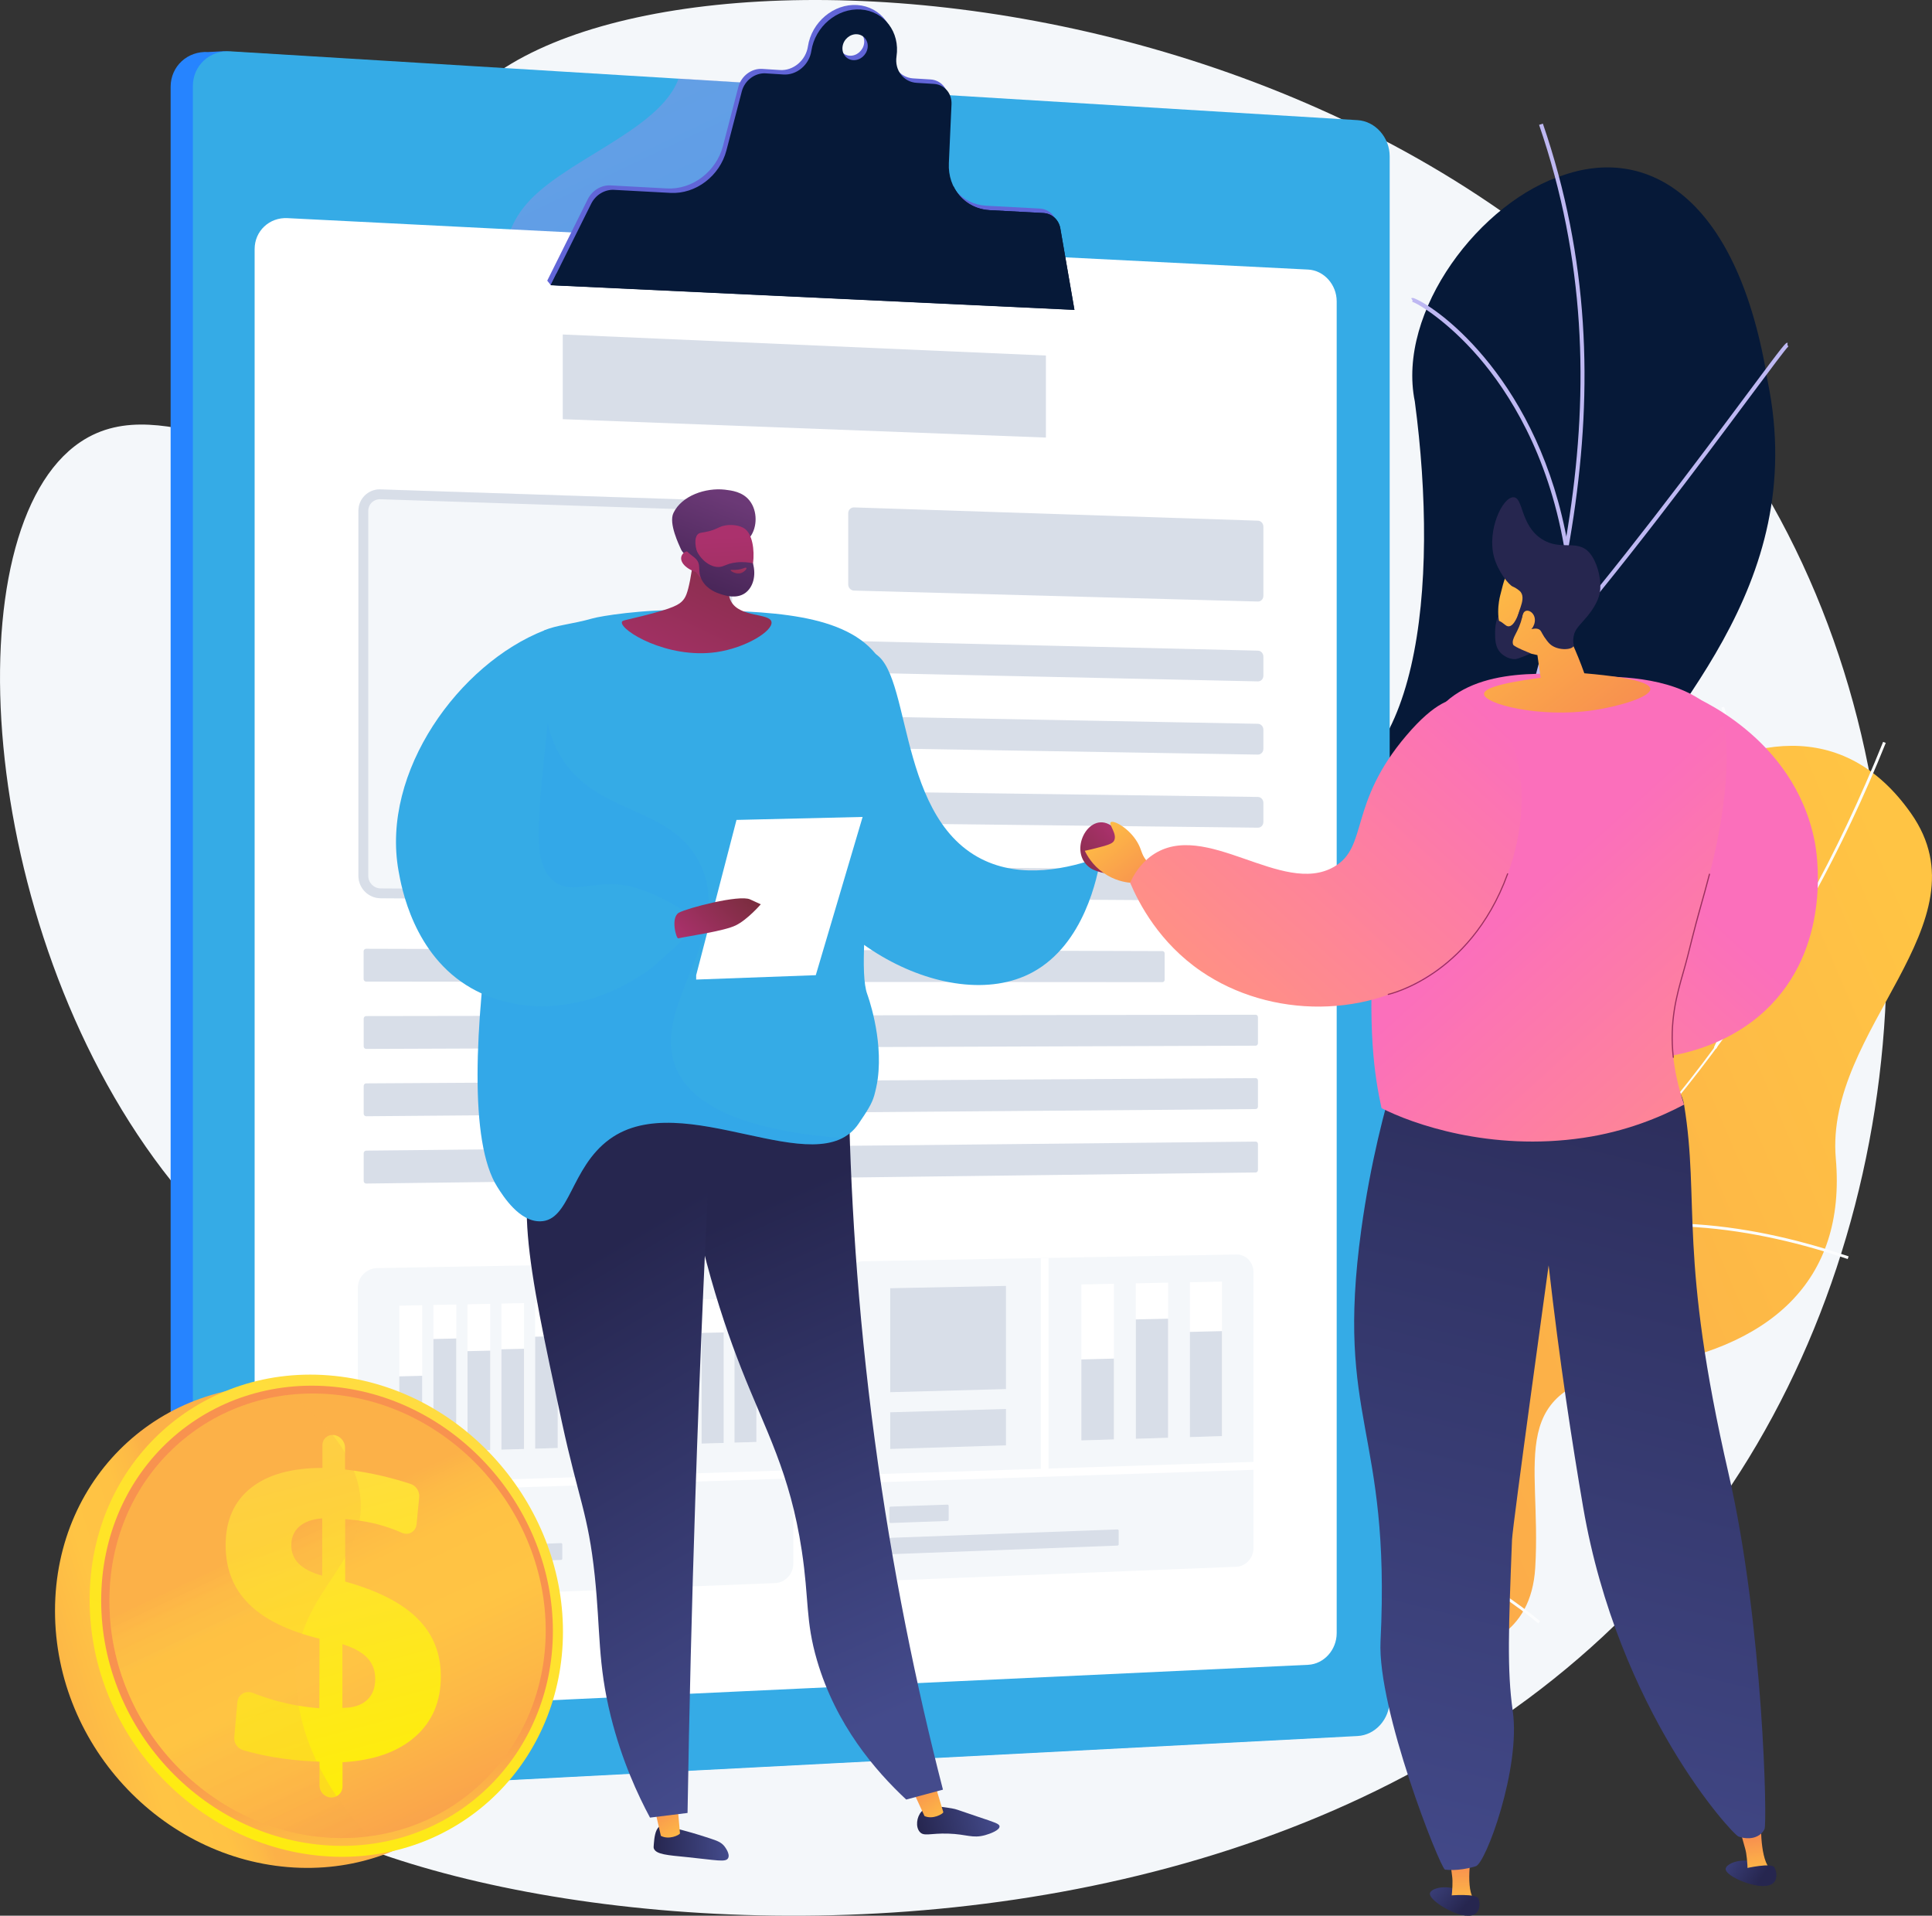 <svg width="234" height="232" viewBox="0 0 234 232" fill="none" xmlns="http://www.w3.org/2000/svg">
<rect x="0" y="0" width="234" height="232" fill="#333333" stroke="none"/>
<g clip-path="url(#clip0)">
<path d="M54.936 13.947C47.262 25.145 56.261 43.305 44.868 51.73C33.78 59.929 20.169 46.489 9.715 53.547C-5.776 64.021 -2.948 111.932 19.711 141.7C26.524 150.655 32.221 154.136 34.744 164.265C40.16 186.01 21.125 198.936 24.749 209.692C32.904 233.905 158.305 254.219 208.627 181.46C232.129 147.472 235.64 98.403 214.645 61.127C176.696 -6.222 72.154 -11.19 54.936 13.947Z" fill="#F4F7FA"/>
<path d="M115.125 200.729C113.711 199.949 111.324 197.015 111.019 195.994C108.978 189.193 104.334 176.709 107.484 169.892C108.022 168.727 113.775 169.715 114.948 168.919C118.773 168.662 120.115 168.807 123.626 166.773C133.991 160.768 124.63 138.147 145.288 139.626C160.425 140.703 169.979 149.827 176.76 128.331C183.542 106.828 215.119 75.219 231.47 98.516C240.855 111.884 220.984 124.618 222.35 140.309C223.644 155.221 214.323 163.413 198.133 165.688C181.943 167.963 186.756 176.5 185.944 189.869C184.972 205.93 162.081 199.837 151.756 196.123C143.44 193.124 120.251 191.123 115.125 200.729Z" fill="url(#paint0_linear)"/>
<path d="M109.203 183.622L109.179 183.285C161.791 179.129 206.24 144.2 228.079 89.842L228.4 89.97C218.051 115.735 201.982 137.962 181.943 154.249C160.859 171.371 135.71 181.524 109.203 183.622Z" fill="#FCFDFE"/>
<path d="M186.306 196.589C175.186 187.377 153.886 178.863 138.82 177.609L138.852 177.272C153.982 178.534 175.371 187.079 186.531 196.332L186.306 196.589Z" fill="#FCFDFE"/>
<path d="M119.519 182.682L119.398 182.36C126.758 179.595 132.431 173.212 136.272 163.389C139.084 156.186 140.868 147.343 141.559 137.094L141.904 137.118C141.205 147.4 139.421 156.282 136.593 163.517C132.712 173.437 126.975 179.884 119.519 182.682Z" fill="#FCFDFE"/>
<path d="M184.682 151.821L184.546 151.507C198.149 145.575 213.455 148.581 223.901 152.151L223.788 152.472C213.407 148.927 198.181 145.937 184.682 151.821Z" fill="#FCFDFE"/>
<path d="M207.88 127.005L207.574 126.861C214.798 111.78 211.254 94.593 208.49 85.694L208.82 85.589C211.592 94.536 215.159 111.82 207.88 127.005Z" fill="#FCFDFE"/>
<path d="M163.423 197.297C155.436 196.219 147.449 194.965 139.479 193.518C139.35 193.639 136.522 176.323 144.645 167.127C160.715 149.305 149.546 133.629 146.308 124.296C141.19 111.153 143.617 96.828 157.051 96.45C171.94 95.742 174.342 71.039 171.361 48.627C169.136 37.71 179.3 24.301 189.56 21.142C200.03 17.653 210.612 24.406 214.099 46.183C219.281 71.385 201.042 86.843 194.373 99.593C187.817 112.109 203.557 121.973 191.119 133.147C180.666 143.067 167.424 150.261 172.454 162.497C177.604 174.579 176.528 184.531 163.423 197.297Z" fill="#061938"/>
<path d="M152.367 198.454C152.359 198.301 159.534 161.709 172.246 126.016C173.989 120.245 175.885 114.424 177.725 108.789C187.962 77.422 197.628 47.799 186.411 15.121L186.869 14.968C198.134 47.791 188.444 77.494 178.183 108.942C176.343 114.569 174.447 120.389 172.704 126.169C159.928 162.054 152.873 198.237 152.849 198.462L152.367 198.454Z" fill="#BEB8F2"/>
<path d="M187.037 79.729L186.676 79.415C195.442 69.423 205.992 55.251 211.664 47.638C216.252 41.472 216.276 41.48 216.517 41.512L216.485 41.754L216.598 41.963C216.349 42.156 214.452 44.704 212.05 47.927C206.377 55.54 195.819 69.729 187.037 79.729Z" fill="#BEB8F2"/>
<path d="M189.423 66.103C187.455 54.857 182.73 47.493 179.123 43.289C175.185 38.715 171.505 36.633 171.056 36.56L171.088 36.376L170.919 36.126C171.039 36.046 171.176 36.078 171.385 36.167C174.414 37.437 186.442 46.239 189.905 66.015L189.423 66.103Z" fill="#BEB8F2"/>
<path d="M165.182 149.377L164.708 149.329C167.11 126.748 151.547 105.903 144.749 97.993C144.387 97.567 144.267 97.43 144.219 97.358L144.629 97.109L144.42 97.23L144.629 97.109C144.661 97.157 144.87 97.398 145.111 97.68C150.02 103.387 154.158 109.4 157.428 115.55C163.712 127.359 166.315 138.742 165.182 149.377Z" fill="#BEB8F2"/>
<path d="M168.629 138.267L168.22 138.018C177.58 122.471 197.668 121.105 197.997 121.137L198.182 121.362L198.021 121.603L197.941 121.378L197.925 121.611C197.732 121.611 177.894 122.873 168.629 138.267ZM197.86 121.153L197.941 121.378L197.86 121.153Z" fill="#BEB8F2"/>
<path d="M153.628 192.481C153.741 187.907 152.005 180.126 143.119 169.048C142.612 168.421 142.612 168.421 142.629 168.292L143.103 168.357L142.862 168.325L143.078 168.22C143.111 168.268 143.287 168.485 143.488 168.743C152.471 179.933 154.215 187.835 154.102 192.489L153.628 192.481Z" fill="#BEB8F2"/>
<path d="M156.023 183.84L155.557 183.711C157.822 175.519 169.128 169.41 175.668 166.5C175.877 166.411 176.005 166.347 176.054 166.323L176.279 166.749C176.23 166.773 176.086 166.837 175.861 166.942C169.401 169.82 158.232 175.841 156.023 183.84Z" fill="#BEB8F2"/>
<path d="M165.632 205.978C165.632 208.27 163.897 210.215 161.744 210.327L25.215 217.426C22.708 217.554 20.667 215.649 20.667 213.173V10.515C20.667 8.031 22.708 6.15 25.215 6.302L27.047 6.206L161.744 14.623C163.889 14.751 165.632 16.713 165.632 19.004V205.978Z" fill="#2684FF"/>
<path d="M168.316 205.89C168.316 208.181 166.58 210.126 164.427 210.239L27.898 217.337C25.391 217.466 23.358 215.561 23.358 213.085V10.426C23.358 7.942 25.399 6.061 27.898 6.214L164.427 14.55C166.572 14.679 168.316 16.64 168.316 18.931V205.89Z" fill="#35ABE6"/>
<path opacity="0.3" d="M63.325 25.25C59.934 29.615 59.444 37.863 65.261 41.255C77.868 49.013 94.347 46.593 106.472 38.345C115.391 32.099 111.59 20.515 109.043 11.15L82.191 9.51C79.876 15.973 67.575 19.575 63.325 25.25Z" fill="url(#paint1_linear)"/>
<path d="M161.897 197.779C161.897 199.804 160.354 201.517 158.442 201.613L34.817 207.401C32.624 207.506 30.84 205.817 30.84 203.639V30.162C30.84 27.983 32.624 26.303 34.817 26.416L158.442 32.646C160.346 32.742 161.897 34.462 161.897 36.488V197.779Z" fill="white"/>
<path d="M128.005 27.131C127.82 26.07 126.993 25.314 125.94 25.258L119.432 24.912C116.491 24.752 114.362 22.3 114.507 19.221L114.828 12.082C114.884 10.764 113.976 9.703 112.707 9.622L110.61 9.494C109.011 9.397 107.918 7.966 108.167 6.294C108.609 3.344 106.673 0.804 103.836 0.611C100.984 0.418 98.3 2.669 97.85 5.635C97.73 6.439 97.304 7.195 96.669 7.725C96.034 8.264 95.239 8.537 94.46 8.481L92.314 8.344C91.021 8.264 89.775 9.204 89.43 10.523L87.566 17.677C86.762 20.772 83.846 22.991 80.784 22.822L73.939 22.452C72.822 22.396 71.721 23.063 71.191 24.125L66.281 33.988L66.707 34.527L129.725 36.978L128.005 27.131ZM102.904 6.745C102.069 6.688 101.498 5.949 101.627 5.081C101.755 4.212 102.543 3.553 103.378 3.609C104.214 3.666 104.784 4.413 104.656 5.273C104.527 6.142 103.74 6.801 102.904 6.745Z" fill="#6165D7"/>
<path d="M128.422 27.67C128.238 26.608 127.41 25.853 126.357 25.797L119.849 25.451C116.908 25.29 114.779 22.838 114.924 19.759L115.245 12.621C115.301 11.303 114.393 10.242 113.124 10.161L111.027 10.033C109.428 9.936 108.335 8.505 108.584 6.833C109.026 3.883 107.09 1.343 104.253 1.15C101.401 0.957 98.717 3.208 98.267 6.174C98.147 6.978 97.721 7.733 97.086 8.264C96.451 8.803 95.656 9.076 94.877 9.02L92.731 8.883C91.438 8.803 90.192 9.743 89.847 11.061L87.983 18.216C87.179 21.311 84.263 23.53 81.201 23.361L74.356 22.991C73.239 22.935 72.138 23.602 71.608 24.663L66.698 34.527L130.134 37.517L128.422 27.67ZM103.329 7.283C102.494 7.227 101.923 6.487 102.052 5.619C102.18 4.751 102.968 4.092 103.803 4.148C104.639 4.204 105.21 4.952 105.081 5.812C104.944 6.68 104.165 7.339 103.329 7.283Z" fill="#061938"/>
<path d="M126.679 52.992L68.161 50.765V40.508L126.679 43.056V52.992Z" fill="#D8DEE8"/>
<path d="M153.018 72.164C153.018 72.55 152.72 72.856 152.359 72.848L103.434 71.521C103.049 71.513 102.735 71.184 102.735 70.782V62.148C102.735 61.754 103.049 61.441 103.434 61.449L152.359 63.056C152.72 63.065 153.018 63.394 153.018 63.78V72.164Z" fill="#D8DEE8"/>
<path d="M153.018 81.835C153.018 82.221 152.72 82.526 152.359 82.518L103.434 81.457C103.049 81.449 102.735 81.12 102.735 80.726V78.33C102.735 77.936 103.049 77.615 103.434 77.631L152.359 78.796C152.72 78.804 153.018 79.126 153.018 79.512V81.835Z" fill="#D8DEE8"/>
<path d="M153.018 90.694C153.018 91.08 152.72 91.385 152.359 91.385L103.434 90.573C103.049 90.565 102.735 90.244 102.735 89.842V87.446C102.735 87.052 103.049 86.731 103.434 86.739L152.359 87.655C152.72 87.663 153.018 87.977 153.018 88.363V90.694Z" fill="#D8DEE8"/>
<path d="M153.018 99.544C153.018 99.93 152.72 100.244 152.359 100.236L103.434 99.673C103.049 99.665 102.735 99.344 102.735 98.95V96.554C102.735 96.16 103.049 95.839 103.434 95.847L152.359 96.514C152.72 96.522 153.018 96.835 153.018 97.221V99.544Z" fill="#D8DEE8"/>
<path d="M153.018 108.403C153.018 108.789 152.72 109.103 152.359 109.095L103.434 108.781C103.049 108.781 102.735 108.452 102.735 108.058V105.662C102.735 105.268 103.049 104.947 103.434 104.947L152.359 105.365C152.72 105.365 153.018 105.686 153.018 106.072V108.403Z" fill="#D8DEE8"/>
<path d="M86.087 109.03L46.097 108.781C44.611 108.773 43.398 107.559 43.398 106.072V61.867C43.398 60.38 44.603 59.214 46.097 59.262L86.087 60.581C87.509 60.629 88.658 61.843 88.658 63.29V106.418C88.666 107.873 87.509 109.046 86.087 109.03Z" fill="#F4F7FA"/>
<path d="M46.017 60.46H46.066L86.055 61.778C86.843 61.802 87.477 62.486 87.477 63.298V106.426C87.477 107.206 86.867 107.841 86.103 107.841L46.114 107.591C45.278 107.583 44.603 106.908 44.603 106.072V61.867C44.603 61.079 45.222 60.46 46.017 60.46ZM46.017 59.262C44.571 59.262 43.414 60.412 43.414 61.867V106.072C43.414 107.559 44.619 108.773 46.114 108.781L86.103 109.03C86.112 109.03 86.112 109.03 86.12 109.03C87.534 109.03 88.675 107.865 88.675 106.418V63.298C88.675 61.843 87.526 60.629 86.103 60.589L46.114 59.27C46.074 59.262 46.041 59.262 46.017 59.262Z" fill="#D8DEE8"/>
<path d="M151.821 187.465C151.821 188.679 150.897 189.692 149.748 189.74L104.519 191.541C103.314 191.589 102.334 190.616 102.334 189.37V155.044C102.334 153.798 103.314 152.769 104.519 152.745L149.748 151.925C150.897 151.901 151.821 152.866 151.821 154.08V187.465Z" fill="#F4F7FA"/>
<path d="M151.82 177.039L102.317 178.646V179.643L151.82 178.003V177.039Z" fill="white"/>
<path d="M126.061 152.36V178.574L127.001 178.542V152.343L126.061 152.36Z" fill="white"/>
<path d="M121.842 168.22L107.821 168.598V156.009L121.842 155.728V168.22Z" fill="#D8DEE8"/>
<path d="M121.842 175.037L107.821 175.471V171.034L121.842 170.632V175.037Z" fill="#D8DEE8"/>
<path d="M114.755 184.193L107.861 184.442C107.781 184.442 107.717 184.378 107.717 184.298V182.618C107.717 182.529 107.781 182.465 107.861 182.457L114.755 182.216C114.836 182.216 114.9 182.28 114.9 182.36V184.032C114.9 184.121 114.836 184.193 114.755 184.193Z" fill="#D8DEE8"/>
<path d="M135.349 187.176L107.861 188.221C107.781 188.221 107.717 188.156 107.717 188.076V186.396C107.717 186.307 107.781 186.243 107.861 186.235L135.349 185.222C135.429 185.222 135.493 185.286 135.493 185.367V187.023C135.493 187.103 135.429 187.168 135.349 187.176Z" fill="#D8DEE8"/>
<path d="M134.915 174.322L130.97 174.442V155.551L134.915 155.471V174.322Z" fill="white"/>
<path d="M141.479 174.121L137.566 174.241V155.414L141.479 155.334V174.121Z" fill="white"/>
<path d="M148.004 173.92L144.115 174.04V155.286L148.004 155.205V173.92Z" fill="white"/>
<path d="M134.915 174.322L130.97 174.442V164.635L134.915 164.53V174.322Z" fill="#D8DEE8"/>
<path d="M141.479 174.121L137.566 174.241V159.787L141.479 159.699V174.121Z" fill="#D8DEE8"/>
<path d="M148.004 173.92L144.115 174.04V161.299L148.004 161.202V173.92Z" fill="#D8DEE8"/>
<path d="M93.874 191.718L45.673 193.631C44.387 193.679 43.343 192.682 43.343 191.396V155.945C43.343 154.659 44.387 153.597 45.673 153.573L93.874 152.705C95.096 152.681 96.084 153.678 96.084 154.932V189.37C96.084 190.616 95.096 191.669 93.874 191.718Z" fill="#F4F7FA"/>
<path d="M43.334 179.74V180.761L96.083 179.04V178.044L43.334 179.74Z" fill="white"/>
<path d="M58.495 185.391L49.472 185.713C49.384 185.713 49.312 185.648 49.312 185.56V183.823C49.312 183.735 49.384 183.663 49.472 183.663L58.495 183.349C58.584 183.349 58.648 183.413 58.648 183.502V185.23C58.648 185.319 58.584 185.391 58.495 185.391Z" fill="#D8DEE8"/>
<path d="M67.953 188.912L49.472 189.603C49.384 189.603 49.312 189.539 49.312 189.451V187.714C49.312 187.626 49.384 187.553 49.472 187.553L67.953 186.878C68.041 186.878 68.105 186.942 68.105 187.031V188.743C68.113 188.84 68.041 188.912 67.953 188.912Z" fill="#D8DEE8"/>
<path d="M51.136 175.849L48.355 175.937V158.123L51.136 158.067V175.849Z" fill="white"/>
<path d="M55.265 175.728L52.493 175.809V158.035L55.265 157.979V175.728Z" fill="white"/>
<path d="M59.379 175.6L56.623 175.688V157.955L59.379 157.898V175.6Z" fill="white"/>
<path d="M63.469 175.479L60.73 175.56V157.866L63.469 157.81V175.479Z" fill="white"/>
<path d="M67.551 175.359L64.811 175.439V157.786L67.551 157.729V175.359Z" fill="white"/>
<path d="M71.6 175.23L68.885 175.318V157.697L71.6 157.641V175.23Z" fill="white"/>
<path d="M75.641 175.109L72.934 175.198V157.617L75.641 157.561V175.109Z" fill="white"/>
<path d="M79.659 174.989L76.968 175.069V157.536L79.659 157.48V174.989Z" fill="white"/>
<path d="M83.668 174.868L80.977 174.949V157.448L83.668 157.4V174.868Z" fill="white"/>
<path d="M87.654 174.748L84.978 174.828V157.368L87.654 157.311V174.748Z" fill="white"/>
<path d="M91.616 174.627L88.956 174.707V157.287L91.616 157.231V174.627Z" fill="white"/>
<path d="M51.136 175.849L48.355 175.937V166.685L51.136 166.612V175.849Z" fill="#D8DEE8"/>
<path d="M55.265 175.728L52.493 175.809V162.159L55.265 162.095V175.728Z" fill="#D8DEE8"/>
<path d="M59.379 175.6L56.623 175.688V163.63L59.379 163.566V175.6Z" fill="#D8DEE8"/>
<path d="M63.469 175.479L60.73 175.56V163.405L63.469 163.341V175.479Z" fill="#D8DEE8"/>
<path d="M67.551 175.359L64.811 175.439V161.878L67.551 161.821V175.359Z" fill="#D8DEE8"/>
<path d="M71.6 175.23L68.885 175.318V163.349L71.6 163.284V175.23Z" fill="#D8DEE8"/>
<path d="M75.641 175.109L72.934 175.198V162.255L75.641 162.191V175.109Z" fill="#D8DEE8"/>
<path d="M79.659 174.989L76.968 175.069V163.453L79.659 163.389V174.989Z" fill="#D8DEE8"/>
<path d="M83.668 174.868L80.977 174.949V163.059L83.668 162.995V174.868Z" fill="#D8DEE8"/>
<path d="M87.654 174.748L84.978 174.828V161.419L87.654 161.363V174.748Z" fill="#D8DEE8"/>
<path d="M91.616 174.627L88.956 174.707V162.095L91.616 162.038V174.627Z" fill="#D8DEE8"/>
<path d="M69.832 118.894L44.345 118.878C44.177 118.878 44.04 118.741 44.04 118.572V115.204C44.04 115.035 44.177 114.899 44.345 114.899L69.832 114.971C70.001 114.971 70.129 115.108 70.129 115.277V118.597C70.137 118.757 70.001 118.894 69.832 118.894Z" fill="#D8DEE8"/>
<path d="M87.839 126.868L44.354 127.029C44.185 127.029 44.049 126.893 44.049 126.724V123.356C44.049 123.187 44.185 123.05 44.354 123.05L87.839 122.986C88 122.986 88.128 123.122 88.128 123.283V126.571C88.136 126.732 88 126.868 87.839 126.868Z" fill="#D8DEE8"/>
<path d="M87.839 134.827L44.354 135.181C44.185 135.181 44.049 135.044 44.049 134.875V131.507C44.049 131.338 44.185 131.201 44.354 131.201L87.839 130.944C88 130.944 88.128 131.073 88.128 131.242V134.529C88.136 134.69 88 134.827 87.839 134.827Z" fill="#D8DEE8"/>
<path d="M87.839 142.793L44.354 143.332C44.185 143.332 44.049 143.195 44.049 143.026V139.658C44.049 139.489 44.185 139.353 44.354 139.345L87.839 138.895C88 138.895 88.128 139.023 88.128 139.192V142.48C88.136 142.657 88 142.785 87.839 142.793Z" fill="#D8DEE8"/>
<path d="M140.789 118.942L103.025 118.918C102.864 118.918 102.735 118.781 102.735 118.621V115.365C102.735 115.204 102.864 115.068 103.025 115.068L140.789 115.18C140.941 115.18 141.062 115.309 141.062 115.469V118.661C141.062 118.814 140.941 118.942 140.789 118.942Z" fill="#D8DEE8"/>
<path d="M152.086 126.635L103.025 126.812C102.864 126.812 102.735 126.684 102.735 126.515V123.259C102.735 123.098 102.864 122.962 103.025 122.962L152.086 122.889C152.238 122.889 152.359 123.018 152.359 123.179V126.346C152.359 126.499 152.238 126.635 152.086 126.635Z" fill="#D8DEE8"/>
<path d="M152.086 134.312L103.025 134.706C102.864 134.706 102.735 134.578 102.735 134.409V131.153C102.735 130.992 102.864 130.856 103.025 130.856L152.086 130.566C152.238 130.566 152.359 130.695 152.359 130.856V134.023C152.359 134.176 152.238 134.312 152.086 134.312Z" fill="#D8DEE8"/>
<path d="M152.086 141.989L103.025 142.6C102.864 142.6 102.735 142.472 102.735 142.311V139.055C102.735 138.895 102.864 138.758 103.025 138.758L152.086 138.251C152.238 138.251 152.359 138.38 152.359 138.541V141.708C152.359 141.853 152.238 141.989 152.086 141.989Z" fill="#D8DEE8"/>
<path d="M126.357 25.797L119.849 25.451C117.897 25.346 116.306 24.229 115.502 22.589C109.476 23.851 103.12 22.533 96.773 23.803C92.41 24.776 92.892 31.56 88.047 32.051C81.097 32.991 74.211 33.056 67.405 33.12L66.698 34.543L130.134 37.533L128.43 27.678C128.246 26.608 127.41 25.853 126.357 25.797Z" fill="#061938"/>
<path d="M133.325 103.781C132.931 106.193 131.324 114.336 125.081 117.736C114.796 123.331 96.742 113.042 94.612 99.593C92.989 89.311 100.823 78.242 105.154 78.877C110.594 79.673 108.135 98.564 118.846 104.014C123.747 106.506 129.436 105.188 133.325 103.781Z" fill="#35ABE6"/>
<path d="M137.566 103.58C136.482 102.213 135.879 100.831 134.553 99.963C131.821 98.178 129.242 103.218 132.086 105.139C132.882 105.678 134.834 106 136.281 106.12C137.582 106.225 134.971 104.906 136.755 104.673C137.936 104.521 136.875 103.339 137.566 103.58Z" fill="url(#paint2_linear)"/>
<path d="M79.836 221.22C79.338 221.622 79.249 222.627 79.193 223.286C79.169 223.583 79.153 223.728 79.185 223.833C79.426 224.588 80.888 224.669 83.194 224.902C86.826 225.272 87.911 225.561 88.192 225.022C88.457 224.516 87.814 223.688 87.742 223.591C87.349 223.101 86.874 222.924 85.942 222.619C84.231 222.056 83.066 221.742 82.72 221.654C80.527 221.067 80.165 220.963 79.836 221.22Z" fill="url(#paint3_linear)"/>
<path d="M81.997 217.9L82.358 222.04C82.254 222.241 81.025 222.844 80.044 222.329L79.112 218.254L81.997 217.9Z" fill="url(#paint4_linear)"/>
<path d="M111.605 219.387C111.011 220.046 110.874 221.252 111.397 221.847C111.903 222.434 112.666 221.992 114.827 222.056C117.142 222.128 117.752 222.675 119.327 222.241C119.962 222.064 121.087 221.638 121.063 221.18C121.046 220.858 120.476 220.697 118.564 220.054C115.848 219.146 115.864 219.098 115.285 219.001C113.847 218.768 112.393 218.527 111.605 219.387Z" fill="url(#paint5_linear)"/>
<path d="M113.092 215.609L114.257 219.476C114.169 219.685 112.988 220.376 111.976 219.934L110.248 216.18L113.092 215.609Z" fill="url(#paint6_linear)"/>
<path d="M102.768 130.888C102.936 143.887 103.82 158.501 105.949 174.386C108.055 190.078 110.995 204.266 114.209 216.734C112.723 217.136 111.244 217.53 109.758 217.932C105.998 214.419 101.249 208.896 98.959 201.091C97.537 196.243 98.011 193.751 97.111 187.795C95.673 178.301 92.764 173.333 89.759 165.68C87.059 158.807 83.87 148.71 82.158 135.221C89.028 133.774 95.898 132.335 102.768 130.888Z" fill="url(#paint7_linear)"/>
<path d="M86.432 130.952C85.524 147.488 84.777 164.329 84.215 181.468C83.789 194.33 83.475 207.031 83.274 219.556C81.756 219.741 80.245 219.934 78.727 220.119C77.264 217.393 75.32 213.221 73.986 207.884C72.371 201.396 72.741 197.538 72.034 190.817C71.238 183.277 70.081 181.629 68.032 172.119C63.878 152.81 61.797 143.155 66.433 137.15C67.936 135.189 72.66 130.301 86.432 130.952Z" fill="url(#paint8_linear)"/>
<path d="M65.935 76.337C67.365 75.701 69.326 75.589 71.777 74.889C72.741 74.616 77.698 73.78 83.475 73.869C92.892 74.013 102.623 74.166 106.463 79.729C107.813 81.682 107.243 82.583 105.845 98.66C104.728 111.514 104.189 117.994 105.033 120.381C105.033 120.381 106.986 125.582 106.311 130.647C106.214 131.37 106.062 132.021 105.885 132.672C105.596 133.693 105.009 134.578 103.997 136.073C99.007 143.477 82.688 131.507 73.834 137.962C69.077 141.427 69.069 147.85 65.429 147.906C62.906 147.946 60.97 144.899 60.247 143.758C53.28 132.801 63.42 87.237 65.935 76.337Z" fill="#35ABE6"/>
<g opacity="0.3">
<path opacity="0.3" d="M81.884 129.352C78.678 121.748 89.019 113.387 84.801 104.649C81.266 97.318 71.921 98.909 67.687 91.224C65.951 88.073 65.702 84.496 66.2 80.967C65.758 80.927 65.341 80.822 64.947 80.677C61.524 96.176 53.987 133.91 60.23 143.742C60.953 144.883 62.89 147.93 65.413 147.89C69.053 147.834 69.061 141.411 73.817 137.946C81.716 132.19 95.544 141.081 101.988 137.833C88.039 136.732 83.387 132.922 81.884 129.352Z" fill="#2684FF"/>
</g>
<path d="M65.936 76.337C55.643 80.364 46.121 93.435 48.267 105.445C48.62 107.447 50.083 115.662 57.049 119.65C63.437 123.307 72.058 122.367 78.968 117.19C79.908 116.354 80.856 115.51 81.805 114.674C82.737 113.669 83.66 112.664 84.593 111.659C83.13 110.445 80.647 108.693 77.168 107.567C72.645 106.104 69.423 108.564 67.101 106.723C65.285 105.284 65.196 102.511 65.261 100.107C65.502 91.2 68.483 75.332 65.936 76.337Z" fill="#35ABE6"/>
<path d="M84.319 118.098L89.204 99.295L104.479 98.934L98.806 118.098L84.319 118.629V118.098Z" fill="white"/>
<path d="M82.149 113.636C81.9 113.693 81.193 111.088 82.238 110.526C83.29 109.955 89.541 108.323 90.843 108.918C92.145 109.513 92.145 109.513 92.145 109.513C92.145 109.513 90.546 111.37 89.108 112.069C87.685 112.76 83.652 113.315 82.149 113.636Z" fill="url(#paint9_linear)"/>
<path d="M84.151 63.932C84.175 66.626 83.87 68.764 83.589 70.227C83.259 71.907 83.026 72.333 82.729 72.687C82.279 73.217 81.596 73.659 77.739 74.616C75.642 75.139 75.369 75.123 75.321 75.332C75.096 76.344 80.817 79.817 86.731 78.981C90.346 78.467 93.641 76.401 93.44 75.316C93.239 74.222 89.623 74.809 88.546 72.832C87.799 71.457 88.635 69.503 89.631 67.888C88.675 66.095 85.115 65.741 84.151 63.932Z" fill="url(#paint10_linear)"/>
<path d="M90.868 65.002C91.719 63.868 91.776 61.883 90.787 60.629C89.944 59.551 88.61 59.399 87.806 59.302C85.492 59.037 82.576 60.002 81.563 62.132C80.961 63.394 82.262 66.015 82.463 66.489C82.696 67.019 83.114 67.204 83.5 67.606C84.038 68.169 84.874 69.053 86.248 70.54C86.352 70.098 86.513 69.56 86.77 68.973C86.866 68.748 87.268 67.864 87.871 67.132C89.084 65.661 90.064 66.079 90.868 65.002Z" fill="url(#paint11_linear)"/>
<path d="M84.303 69.294C84.303 69.294 85.822 71.787 88.851 71.594C91.559 71.417 91.96 65.339 90.225 64.045C89.646 63.611 88.489 63.434 87.549 63.7C86.995 63.852 86.802 64.085 85.894 64.326C85.05 64.543 84.817 64.455 84.56 64.664C84.239 64.929 84.006 65.589 84.544 67.365C84.03 66.843 83.403 66.642 82.969 66.851C82.897 66.883 82.712 67.011 82.608 67.204C82.222 67.888 82.857 68.78 84.303 69.294Z" fill="url(#paint12_linear)"/>
<path d="M84.44 64.294C84.569 64.391 84.175 64.881 84.143 65.573C84.086 66.915 85.444 68.523 86.826 68.659C87.646 68.74 87.871 68.249 89.221 68.105C90.056 68.016 90.755 68.121 91.189 68.217C91.615 69.688 91.213 71.151 90.233 71.835C89.172 72.566 87.823 72.124 87.26 71.939C86.882 71.819 85.669 71.417 85.043 70.307C84.384 69.15 85.026 68.45 84.271 67.671C83.894 67.277 83.387 67.108 82.897 66.344C82.769 66.135 82.68 65.95 82.624 65.83C83.323 65.082 84.247 64.158 84.44 64.294Z" fill="url(#paint13_linear)"/>
<path d="M90.2 68.764C90.2 68.764 89.614 69.069 88.601 69.013C88.553 69.013 88.497 69.021 88.489 69.053C88.465 69.15 89.116 69.576 89.71 69.415C90.136 69.294 90.466 68.892 90.409 68.788C90.393 68.74 90.297 68.748 90.2 68.764Z" fill="url(#paint14_linear)"/>
<path d="M141.174 105.726C140.459 105.493 139.511 105.059 138.812 104.167C138.201 103.387 138.306 102.937 137.759 102.004C136.731 100.26 134.859 99.287 134.529 99.577C134.232 99.842 135.397 101.032 134.915 101.844C134.698 102.213 134.007 102.39 132.633 102.744C132.127 102.873 131.693 102.969 131.388 103.033C131.653 103.588 132.304 104.77 133.654 105.71C134.963 106.627 136.257 106.844 136.859 106.9C138.306 106.506 139.744 106.12 141.174 105.726Z" fill="url(#paint15_linear)"/>
<path d="M204.248 83.973C205.051 84.279 217.28 89.142 219.795 101.916C219.996 102.945 221.965 113.918 214.524 121.667C206.184 130.357 190.13 130.14 183.751 122.881C182.264 121.185 181.477 119.312 181.043 117.728L182.722 113.267C184.771 110.791 187.559 110.204 189.054 109.834C192.726 108.926 195.498 110.566 197.603 108.789C198.768 107.808 199.001 106.394 199.202 105.14C199.909 100.847 197.482 98.202 197.306 95.557C197.177 93.58 196.478 89.239 199.065 86.409C200.696 84.616 202.962 84.134 204.248 83.973Z" fill="url(#paint16_linear)"/>
<path d="M209.013 226.292C209.158 225.505 211.697 224.797 212.95 225.85C213.577 226.373 214.003 227.434 213.641 227.908C213.512 228.085 214.051 228.391 213.529 228.399C211.825 228.415 208.868 227.08 209.013 226.292Z" fill="url(#paint17_linear)"/>
<path d="M211.672 226.582L214.284 226.212C213.079 224.757 213.295 220.119 213.295 220.119L210.523 220.738C210.523 220.738 210.837 222.008 211.375 223.889C211.56 224.532 211.64 225.537 211.672 226.582Z" fill="url(#paint18_linear)"/>
<path d="M211.44 226.26C211.44 226.26 214.581 225.537 214.919 226.156C215.256 226.783 215.521 228.447 213.529 228.398C211.536 228.342 211.263 226.791 211.44 226.26Z" fill="url(#paint19_linear)"/>
<path d="M173.2 229.243C173.45 228.487 176.061 228.133 177.162 229.355C177.708 229.958 177.981 231.067 177.555 231.494C177.403 231.646 177.893 232.024 177.379 231.96C175.691 231.743 172.951 229.998 173.2 229.243Z" fill="url(#paint20_linear)"/>
<path d="M175.796 229.902H178.431C177.435 228.294 178.311 223.728 178.311 223.728L175.475 223.953C175.475 223.953 175.611 225.255 175.876 227.193C175.973 227.852 175.908 228.865 175.796 229.902Z" fill="url(#paint21_linear)"/>
<path d="M168.967 130.18C167.746 134.216 166.002 140.727 164.877 148.895C161.679 172.191 168.477 172.939 167.207 198.759C166.806 206.999 174.342 226.003 175.009 226.421C175.331 226.453 175.676 226.469 176.054 226.461C176.713 226.445 177.637 226.341 178.713 226.019C179.91 225.81 184.217 214.138 183.221 207.2C182.514 202.288 182.723 197.015 183.132 186.476C183.197 184.764 187.568 153.244 187.568 153.244C188.893 164.916 190.428 174.828 191.746 182.521C196.004 207.224 209.84 222.168 210.563 222.41C210.708 222.466 212.002 222.94 213.07 222.241C213.544 221.927 213.705 221.525 213.705 221.525C214.075 221.236 213.593 196.862 209.374 178.526C203.244 151.901 205.911 145.679 203.975 133.79C202.288 123.484 168.967 130.18 168.967 130.18Z" fill="url(#paint22_linear)"/>
<path d="M193.714 81.899C189.649 81.779 180.296 80.34 175.146 84.978C175.057 85.059 176.11 85.621 175.596 86.232C175.114 86.795 173.458 88.781 171.956 91.449C170.871 93.387 169.891 95.646 168.903 99.014C167.159 104.955 166.661 110.003 166.492 112.214C165.552 124.601 166.484 130.317 167.328 134.2C171.008 136.089 180.481 139.473 191.778 137.793C196.936 137.029 201.066 135.309 203.967 133.774C201.034 124.899 203.332 120.148 204.417 115.767C205.96 109.521 205.992 109.995 207.261 105.035C209.358 96.852 209.704 88.491 208.266 86.779C204.369 82.173 197.354 82.004 193.714 81.899Z" fill="url(#paint23_linear)"/>
<path d="M175.612 229.548C175.612 229.548 178.826 229.275 179.075 229.934C179.324 230.601 179.349 232.289 177.388 231.96C175.419 231.63 175.363 230.046 175.612 229.548Z" fill="url(#paint24_linear)"/>
<path d="M182.265 77.229C181.004 75.098 181.566 72.663 181.695 72.132C182.225 69.93 182.418 69.592 182.828 69.126L183.406 68.515C183.406 68.515 183.438 68.49 183.478 68.458C183.88 68.185 185.383 67.735 185.704 67.719C186.741 67.671 188.846 71.376 190.051 77.1C190.147 77.301 190.244 77.51 190.34 77.719C190.935 79.013 191.449 80.291 191.891 81.537C198.881 82.132 199.853 82.952 199.886 83.427C199.95 84.423 195.965 85.581 192.968 86.015C186.435 86.972 179.718 85.251 179.742 84.029C179.758 83.499 181.052 82.808 186.596 82.084C186.467 81.168 186.339 80.251 186.21 79.335C185.768 79.238 183.197 78.804 182.265 77.229Z" fill="url(#paint25_linear)"/>
<path d="M180.955 67.462C181.429 69.206 182.747 70.854 183.245 71.047C183.31 71.071 183.679 71.232 184.065 71.57C184.121 71.618 184.169 71.674 184.218 71.746C184.892 72.743 183.486 74.512 183.96 74.914C184.298 75.203 185.367 74.407 185.583 74.68C185.792 74.938 184.965 75.798 185.214 76.111C185.399 76.344 185.945 75.943 186.435 76.24C186.676 76.393 186.668 76.562 187.03 77.124C187.239 77.438 187.496 77.775 187.681 77.952C188.556 78.82 190.364 78.74 190.589 78.242C190.654 78.105 190.549 78.025 190.541 77.615C190.541 77.615 190.533 77.237 190.67 76.754C190.87 76.071 191.61 75.42 192.301 74.576C193.586 73 193.763 71.907 193.803 71.537C193.819 71.409 193.819 71.312 193.827 71.24C193.9 69.841 193.393 67.952 192.51 66.939C191.023 65.251 189.079 66.754 186.773 65.307C184.113 63.627 184.531 60.259 183.318 60.219C181.976 60.178 180.08 64.23 180.955 67.462Z" fill="#26264F"/>
<path d="M184.475 74.335C184.748 73.635 185.648 73.981 185.857 74.745C186.066 75.508 185.535 76.497 184.78 76.537C184.025 76.578 184.105 75.283 184.475 74.335Z" fill="url(#paint26_linear)"/>
<path d="M202.666 128.114C202.634 128.114 202.601 128.09 202.593 128.05C202.111 123.685 203.011 120.518 203.807 117.728C203.999 117.045 204.184 116.402 204.345 115.759C205.221 112.214 205.606 110.839 206.016 109.392C206.281 108.451 206.554 107.479 206.98 105.847C206.988 105.807 207.029 105.791 207.069 105.799C207.109 105.807 207.125 105.847 207.117 105.887C206.691 107.519 206.418 108.492 206.153 109.432C205.743 110.879 205.365 112.246 204.482 115.791C204.321 116.434 204.136 117.085 203.943 117.768C203.148 120.55 202.256 123.701 202.738 128.042C202.746 128.074 202.714 128.106 202.666 128.114C202.674 128.114 202.674 128.114 202.666 128.114Z" fill="#9B305E"/>
<path d="M184.482 72.968L183.831 74.528C183.831 74.528 183.18 76.401 182.328 75.693C181.629 75.123 181.501 75.171 181.477 75.211C181.469 75.219 181.477 75.227 181.469 75.227C181.461 75.227 181.453 74.857 181.445 74.528C181.284 74.978 181.083 75.693 181.083 76.578C181.083 77.438 181.083 78.362 181.758 79.07C181.798 79.11 182.529 79.857 183.526 79.825C183.526 79.825 183.911 79.809 185.398 79.126C185.398 79.126 183.373 78.346 183.268 78.065C182.987 77.285 183.976 76.561 184.361 74.713C184.498 73.997 184.506 73.378 184.482 72.968Z" fill="#26264F"/>
<path d="M139.544 103.58C138.073 104.609 137.286 106.008 136.876 106.9C137.961 109.44 140.411 114.159 145.489 117.632C153.813 123.331 166.018 123.524 174.527 117.021C184.683 109.255 186.387 94.368 182.12 87.993C181.63 87.261 180.015 84.841 177.508 84.568C175.925 84.391 173.772 85.043 170.365 89.038C163.27 97.35 165.777 102.535 161.583 104.971C155.292 108.612 145.947 99.094 139.544 103.58Z" fill="url(#paint27_linear)"/>
<path d="M168.139 120.494C168.107 120.494 168.075 120.469 168.075 120.437C168.067 120.397 168.091 120.365 168.131 120.357C168.155 120.349 170.646 119.794 173.651 117.728C176.423 115.823 180.215 112.206 182.537 105.799C182.554 105.758 182.594 105.742 182.626 105.758C182.666 105.775 182.682 105.815 182.666 105.847C180.328 112.294 176.511 115.936 173.715 117.849C170.686 119.931 168.179 120.486 168.147 120.494H168.139Z" fill="#9B305E"/>
<path d="M63.991 198.944C63.991 214.459 51.866 226.67 36.359 226.196C20.225 225.698 6.662 211.758 6.662 195.078C6.662 178.397 20.233 166.291 36.359 167.971C51.866 169.587 63.991 183.43 63.991 198.944Z" fill="url(#paint28_linear)"/>
<path d="M68.185 197.602C68.185 213.117 56.061 225.328 40.553 224.854C24.419 224.355 10.856 210.416 10.856 193.735C10.856 177.055 24.427 164.948 40.553 166.628C56.053 168.244 68.185 182.087 68.185 197.602Z" fill="url(#paint29_linear)"/>
<path d="M66.964 197.521C66.964 212.353 55.362 224.009 40.554 223.527C25.167 223.029 12.255 209.724 12.255 193.832C12.255 177.939 25.167 166.379 40.554 167.955C55.362 169.474 66.964 182.69 66.964 197.521Z" fill="url(#paint30_linear)"/>
<path d="M66.096 197.465C66.096 211.806 54.872 223.061 40.553 222.578C25.705 222.08 13.251 209.234 13.251 193.896C13.251 178.566 25.705 167.392 40.553 168.895C54.864 170.35 66.096 183.116 66.096 197.465Z" fill="url(#paint31_linear)"/>
<path d="M40.409 173.783C41.172 173.855 41.791 174.539 41.791 175.318V177.963C43.318 178.132 44.836 178.397 46.363 178.759C47.488 179.024 48.605 179.338 49.721 179.708C50.388 179.925 50.838 180.6 50.774 181.291L50.453 184.603C50.364 185.479 49.496 185.994 48.685 185.632C47.954 185.303 47.206 185.029 46.435 184.796C45.093 184.386 43.679 184.129 42.193 184L41.807 183.968V191.533C45.776 192.642 48.701 194.137 50.581 196.026C52.461 197.899 53.393 200.231 53.393 203.036C53.393 206.067 52.357 208.495 50.284 210.319C48.195 212.16 45.27 213.197 41.486 213.414V216.333C41.486 217.104 40.867 217.707 40.104 217.683H40.08C39.316 217.651 38.697 217 38.697 216.22V213.342L38.087 213.318C36.311 213.238 34.616 213.061 32.993 212.771C31.788 212.562 30.614 212.289 29.473 211.959C28.782 211.758 28.308 211.099 28.373 210.392L28.75 206.131C28.831 205.215 29.755 204.676 30.631 205.022C31.651 205.424 32.679 205.761 33.724 206.043C35.355 206.469 37.002 206.75 38.673 206.871L38.697 198.454C34.881 197.514 32.029 196.115 30.156 194.258C28.268 192.393 27.328 190.013 27.328 187.119C27.328 184.121 28.357 181.806 30.397 180.19C32.43 178.574 35.323 177.77 39.051 177.77V175.069C39.027 174.281 39.646 173.711 40.409 173.783ZM39.027 183.88C37.846 183.968 36.93 184.29 36.271 184.852C35.612 185.415 35.283 186.171 35.283 187.119C35.283 188.02 35.588 188.775 36.199 189.378C36.809 189.981 37.749 190.464 39.027 190.825V183.88ZM41.469 199.113V206.831C42.747 206.831 43.735 206.525 44.418 205.914C45.101 205.303 45.447 204.435 45.447 203.318C45.447 202.297 45.125 201.453 44.491 200.777C43.856 200.102 42.852 199.547 41.469 199.113Z" fill="url(#paint32_linear)"/>
<path opacity="0.3" d="M35.933 200.978C36.793 192.449 44.627 188.84 43.607 180.994C42.98 176.162 39.316 172.087 35.226 168.903C22.837 170.206 13.251 180.471 13.251 193.896C13.251 209.226 25.705 222.08 40.553 222.579C41.992 222.627 43.406 222.554 44.772 222.37C38.874 216.501 35.194 208.302 35.933 200.978Z" fill="url(#paint33_linear)"/>
</g>
<defs>
<linearGradient id="paint0_linear" x1="239.049" y1="126.351" x2="-22.749" y2="238.654" gradientUnits="userSpaceOnUse">
<stop stop-color="#FFC444"/>
<stop offset="0.996" stop-color="#F36F56"/>
</linearGradient>
<linearGradient id="paint1_linear" x1="69.425" y1="-9.426" x2="107.058" y2="69.906" gradientUnits="userSpaceOnUse">
<stop offset="0.004" stop-color="#E38DDD"/>
<stop offset="1" stop-color="#9571F6"/>
</linearGradient>
<linearGradient id="paint2_linear" x1="136.072" y1="101.525" x2="129.331" y2="107.621" gradientUnits="userSpaceOnUse">
<stop stop-color="#AB316D"/>
<stop offset="1" stop-color="#792D3D"/>
</linearGradient>
<linearGradient id="paint3_linear" x1="88.206" y1="223.077" x2="79.154" y2="223.338" gradientUnits="userSpaceOnUse">
<stop stop-color="#444B8C"/>
<stop offset="0.996" stop-color="#26264F"/>
</linearGradient>
<linearGradient id="paint4_linear" x1="83.015" y1="223.205" x2="78.061" y2="215.529" gradientUnits="userSpaceOnUse">
<stop stop-color="#FFC444"/>
<stop offset="0.996" stop-color="#F36F56"/>
</linearGradient>
<linearGradient id="paint5_linear" x1="120.548" y1="219.283" x2="111.271" y2="221.832" gradientUnits="userSpaceOnUse">
<stop stop-color="#444B8C"/>
<stop offset="0.996" stop-color="#26264F"/>
</linearGradient>
<linearGradient id="paint6_linear" x1="114.802" y1="220.766" x2="109.16" y2="213.336" gradientUnits="userSpaceOnUse">
<stop stop-color="#FFC444"/>
<stop offset="0.996" stop-color="#F36F56"/>
</linearGradient>
<linearGradient id="paint7_linear" x1="117.388" y1="203.615" x2="91.707" y2="145.752" gradientUnits="userSpaceOnUse">
<stop stop-color="#444B8C"/>
<stop offset="0.996" stop-color="#26264F"/>
</linearGradient>
<linearGradient id="paint8_linear" x1="101.837" y1="207.657" x2="69.26" y2="153.378" gradientUnits="userSpaceOnUse">
<stop stop-color="#444B8C"/>
<stop offset="0.996" stop-color="#26264F"/>
</linearGradient>
<linearGradient id="paint9_linear" x1="82.823" y1="114.345" x2="89.955" y2="107.284" gradientUnits="userSpaceOnUse">
<stop stop-color="#AB316D"/>
<stop offset="1" stop-color="#792D3D"/>
</linearGradient>
<linearGradient id="paint10_linear" x1="79.839" y1="84.931" x2="91.503" y2="60.657" gradientUnits="userSpaceOnUse">
<stop stop-color="#AB316D"/>
<stop offset="1" stop-color="#792D3D"/>
</linearGradient>
<linearGradient id="paint11_linear" x1="80.802" y1="77.629" x2="87.591" y2="60.205" gradientUnits="userSpaceOnUse">
<stop stop-color="#311944"/>
<stop offset="1" stop-color="#6B3976"/>
</linearGradient>
<linearGradient id="paint12_linear" x1="86.761" y1="65.052" x2="88.094" y2="90.404" gradientUnits="userSpaceOnUse">
<stop stop-color="#AB316D"/>
<stop offset="1" stop-color="#792D3D"/>
</linearGradient>
<linearGradient id="paint13_linear" x1="82.897" y1="78.454" x2="89.693" y2="61.013" gradientUnits="userSpaceOnUse">
<stop stop-color="#311944"/>
<stop offset="1" stop-color="#6B3976"/>
</linearGradient>
<linearGradient id="paint14_linear" x1="89.567" y1="67.934" x2="89.222" y2="71.115" gradientUnits="userSpaceOnUse">
<stop stop-color="#AB316D"/>
<stop offset="1" stop-color="#792D3D"/>
</linearGradient>
<linearGradient id="paint15_linear" x1="132.043" y1="99.18" x2="143.009" y2="112.969" gradientUnits="userSpaceOnUse">
<stop stop-color="#FFC444"/>
<stop offset="0.996" stop-color="#F36F56"/>
</linearGradient>
<linearGradient id="paint16_linear" x1="172.297" y1="142.257" x2="203.664" y2="107.547" gradientUnits="userSpaceOnUse">
<stop stop-color="#FF9085"/>
<stop offset="1" stop-color="#FB6FBB"/>
</linearGradient>
<linearGradient id="paint17_linear" x1="207.602" y1="224.026" x2="213.191" y2="227.739" gradientUnits="userSpaceOnUse">
<stop stop-color="#444B8C"/>
<stop offset="0.996" stop-color="#26264F"/>
</linearGradient>
<linearGradient id="paint18_linear" x1="213.008" y1="227.776" x2="211.784" y2="219.126" gradientUnits="userSpaceOnUse">
<stop stop-color="#FFC444"/>
<stop offset="0.996" stop-color="#F36F56"/>
</linearGradient>
<linearGradient id="paint19_linear" x1="208.021" y1="223.395" x2="213.61" y2="227.107" gradientUnits="userSpaceOnUse">
<stop stop-color="#444B8C"/>
<stop offset="0.996" stop-color="#26264F"/>
</linearGradient>
<linearGradient id="paint20_linear" x1="172.123" y1="226.799" x2="177.138" y2="231.257" gradientUnits="userSpaceOnUse">
<stop stop-color="#444B8C"/>
<stop offset="0.996" stop-color="#26264F"/>
</linearGradient>
<linearGradient id="paint21_linear" x1="176.952" y1="231.269" x2="176.952" y2="222.532" gradientUnits="userSpaceOnUse">
<stop stop-color="#FFC444"/>
<stop offset="0.996" stop-color="#F36F56"/>
</linearGradient>
<linearGradient id="paint22_linear" x1="176.541" y1="235.275" x2="209.257" y2="103.251" gradientUnits="userSpaceOnUse">
<stop stop-color="#444B8C"/>
<stop offset="0.996" stop-color="#26264F"/>
</linearGradient>
<linearGradient id="paint23_linear" x1="216.776" y1="142.591" x2="185.41" y2="107.881" gradientUnits="userSpaceOnUse">
<stop stop-color="#FF9085"/>
<stop offset="1" stop-color="#FB6FBB"/>
</linearGradient>
<linearGradient id="paint24_linear" x1="172.628" y1="226.232" x2="177.643" y2="230.691" gradientUnits="userSpaceOnUse">
<stop stop-color="#444B8C"/>
<stop offset="0.996" stop-color="#26264F"/>
</linearGradient>
<linearGradient id="paint25_linear" x1="177.054" y1="67.682" x2="204.216" y2="101.838" gradientUnits="userSpaceOnUse">
<stop stop-color="#FFC444"/>
<stop offset="0.996" stop-color="#F36F56"/>
</linearGradient>
<linearGradient id="paint26_linear" x1="178.199" y1="66.772" x2="205.36" y2="100.929" gradientUnits="userSpaceOnUse">
<stop stop-color="#FFC444"/>
<stop offset="0.996" stop-color="#F36F56"/>
</linearGradient>
<linearGradient id="paint27_linear" x1="148.079" y1="120.372" x2="179.446" y2="85.661" gradientUnits="userSpaceOnUse">
<stop stop-color="#FF9085"/>
<stop offset="1" stop-color="#FB6FBB"/>
</linearGradient>
<linearGradient id="paint28_linear" x1="25.506" y1="200.157" x2="-7.931" y2="210.883" gradientUnits="userSpaceOnUse">
<stop stop-color="#FCB148"/>
<stop offset="0.052" stop-color="#FDBA46"/>
<stop offset="0.142" stop-color="#FFC244"/>
<stop offset="0.318" stop-color="#FFC444"/>
<stop offset="0.485" stop-color="#FDB946"/>
<stop offset="0.775" stop-color="#F99C4D"/>
<stop offset="0.866" stop-color="#F8924F"/>
<stop offset="1" stop-color="#F8924F"/>
</linearGradient>
<linearGradient id="paint29_linear" x1="52.551" y1="166.861" x2="22.68" y2="232.731" gradientUnits="userSpaceOnUse">
<stop stop-color="#FFDB44"/>
<stop offset="1" stop-color="#FEEF06"/>
</linearGradient>
<linearGradient id="paint30_linear" x1="47.061" y1="236.424" x2="41.297" y2="204.948" gradientUnits="userSpaceOnUse">
<stop stop-color="#FCB148"/>
<stop offset="0.052" stop-color="#FDBA46"/>
<stop offset="0.142" stop-color="#FFC244"/>
<stop offset="0.318" stop-color="#FFC444"/>
<stop offset="0.485" stop-color="#FDB946"/>
<stop offset="0.775" stop-color="#F99C4D"/>
<stop offset="0.866" stop-color="#F8924F"/>
<stop offset="1" stop-color="#F8924F"/>
</linearGradient>
<linearGradient id="paint31_linear" x1="34.851" y1="185.475" x2="58.603" y2="235.873" gradientUnits="userSpaceOnUse">
<stop stop-color="#FCB148"/>
<stop offset="0.052" stop-color="#FDBA46"/>
<stop offset="0.142" stop-color="#FFC244"/>
<stop offset="0.318" stop-color="#FFC444"/>
<stop offset="0.485" stop-color="#FDB946"/>
<stop offset="0.775" stop-color="#F99C4D"/>
<stop offset="0.866" stop-color="#F8924F"/>
<stop offset="1" stop-color="#F8924F"/>
</linearGradient>
<linearGradient id="paint32_linear" x1="33.905" y1="174.628" x2="45.85" y2="219.375" gradientUnits="userSpaceOnUse">
<stop stop-color="#FFDB44"/>
<stop offset="1" stop-color="#FEEF06"/>
</linearGradient>
<linearGradient id="paint33_linear" x1="27.868" y1="188.737" x2="51.573" y2="239.034" gradientUnits="userSpaceOnUse">
<stop stop-color="#FCB148"/>
<stop offset="0.052" stop-color="#FDBA46"/>
<stop offset="0.142" stop-color="#FFC244"/>
<stop offset="0.318" stop-color="#FFC444"/>
<stop offset="0.485" stop-color="#FDB946"/>
<stop offset="0.775" stop-color="#F99C4D"/>
<stop offset="0.866" stop-color="#F8924F"/>
<stop offset="1" stop-color="#F8924F"/>
</linearGradient>
<clipPath id="clip0">
<rect width="234" height="232" fill="white"/>
</clipPath>
</defs>
</svg>
